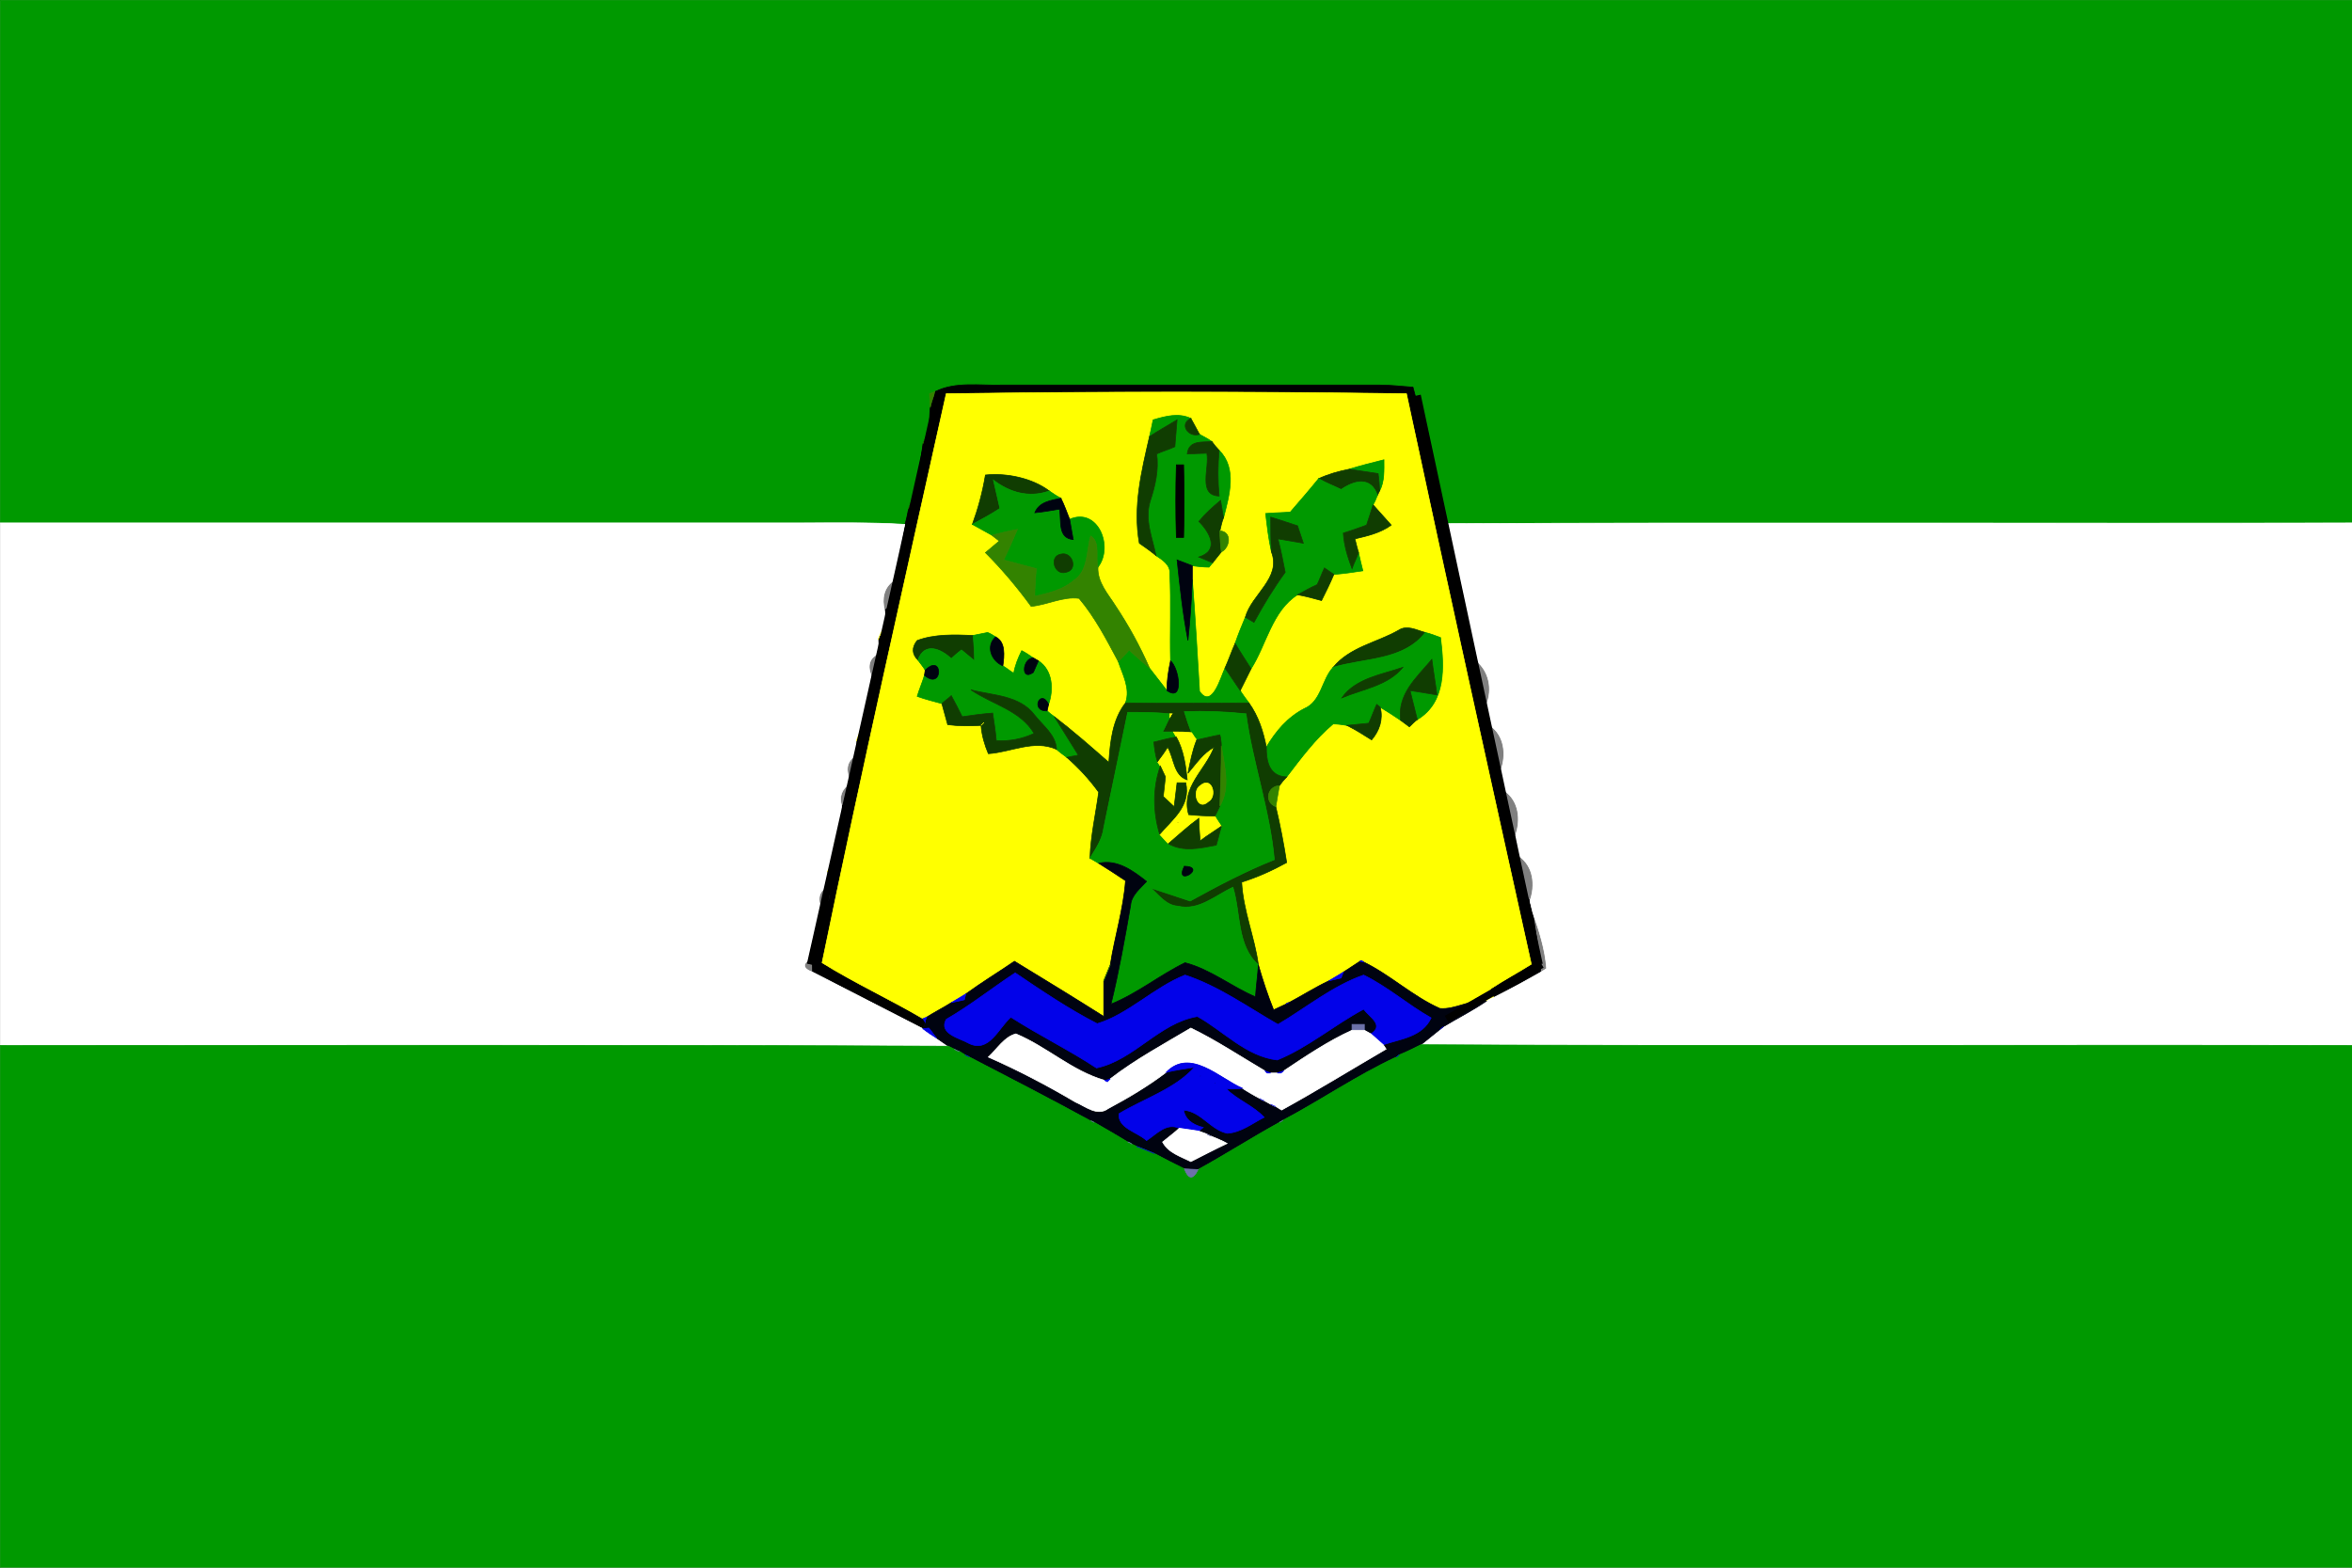 <?xml version="1.0" encoding="UTF-8" standalone="no"?>
<svg
   xmlns:dc="http://purl.org/dc/elements/1.1/"
   xmlns:cc="http://creativecommons.org/ns#"
   xmlns:rdf="http://www.w3.org/1999/02/22-rdf-syntax-ns#"
   xmlns:svg="http://www.w3.org/2000/svg"
   xmlns="http://www.w3.org/2000/svg"
   xmlns:sodipodi="http://sodipodi.sourceforge.net/DTD/sodipodi-0.dtd"
   xmlns:inkscape="http://www.inkscape.org/namespaces/inkscape"
   width="900"
   height="600"
   viewBox="0 0 324 216"
   version="1.0"
   id="svg2"
   sodipodi:version="0.32"
   inkscape:version="0.46"
   sodipodi:docname="Flag_of_Ben_Slimane_province2.svg"
   inkscape:output_extension="org.inkscape.output.svg.inkscape">
  <rect x="0" y="0" width="324" height="216" fill="#808080" stroke="none"/>
  <defs
     id="defs215">
    <inkscape:perspective
       sodipodi:type="inkscape:persp3d"
       inkscape:vp_x="0 : 300 : 1"
       inkscape:vp_y="0 : 1000 : 0"
       inkscape:vp_z="900 : 300 : 1"
       inkscape:persp3d-origin="450 : 200 : 1"
       id="perspective101" />
  </defs>
  <sodipodi:namedview
     inkscape:window-height="850"
     inkscape:window-width="1440"
     inkscape:pageshadow="2"
     inkscape:pageopacity="0.0"
     guidetolerance="10.0"
     gridtolerance="10.0"
     objecttolerance="10.0"
     borderopacity="1.0"
     bordercolor="#666666"
     pagecolor="#ffffff"
     id="base"
     showgrid="false"
     inkscape:zoom="1"
     inkscape:cx="382.97005"
     inkscape:cy="259.57883"
     inkscape:window-x="-8"
     inkscape:window-y="-8"
     inkscape:current-layer="svg2" />
  <g
     id="g2592"
     transform="matrix(1,0,0,1,4.6858055e-2,4.6842745e-2)">
    <path
       id="path4"
       d="M 0,0 L 324,0 L 324,72 C 282.3,72.1 240.6,71.9 198.9,72.1 C 198.4,70 198,67.9 197.5,65.8 C 197.5,65.7 197.4,65.4 197.4,65.2 C 196.7,62.4 196.2,59.6 195.5,56.8 C 195.5,56.6 195.4,56.4 195.4,56.2 C 195.2,55.5 194.8,54.1 194.6,53.3 C 193.1,53.2 191.6,53 190,53 C 172.7,53 155.3,53 138,53 C 134.9,53.1 131.6,52.5 128.8,53.9 L 128,54.2 C 128,54.7 128.1,55.6 128.1,56.1 C 128,56.8 128,58.2 128,58.9 C 127.8,59.5 127.3,60.6 127.1,61.1 C 126.8,63.4 126.4,65.6 126,67.9 C 125.8,68.4 125.3,69.5 125.1,70.1 C 125,70.6 124.8,71.7 124.6,72.2 C 119.8,71.9 114.9,72 110,72 C 73.3,72 36.7,72 0,72 L 0,0 z"
       style="fill:#009900;stroke:#009900;stroke-width:0.094" />
    <path
       id="path6"
       d="M 128.8,53.9 C 131.6,52.5 134.9,53.1 138,53 C 155.3,53 172.7,53 190,53 C 191.6,53 193.1,53.2 194.6,53.3 C 194.8,54.1 195.2,55.5 195.4,56.2 C 195.4,56.4 195.5,56.6 195.5,56.8 C 196.2,59.6 196.7,62.4 197.4,65.2 C 197.4,65.4 197.5,65.7 197.5,65.8 C 198,67.9 198.4,70 198.9,72.1 L 199.1,72.9 C 199.3,73.5 199.7,74.6 199.9,75.2 C 200.3,77.4 200.7,79.6 201.2,81.8 C 201.3,82.4 201.7,83.6 201.9,84.2 C 202.3,86.4 202.7,88.7 203.2,90.9 C 203.1,93.1 203.3,95.3 204.7,97.1 C 204.8,97.8 205.1,99.2 205.2,99.9 C 205.1,102.1 205.4,104.3 206.7,106.1 C 206.8,106.8 207.1,108.2 207.2,108.9 C 207.1,111.1 207.4,113.3 208.7,115.1 C 208.8,115.8 209.1,117.2 209.2,117.9 C 209.1,120.1 209.4,122.3 210.7,124.1 C 210.8,124.5 211,125.3 211.1,125.7 C 211.5,128.4 212,131.1 212.2,133.9 C 210.1,135.1 207.9,136.3 205.7,137.4 C 205.6,137.1 205.4,136.5 205.3,136.2 C 207.1,135 209,134 210.9,132.8 C 205.1,106.6 199.3,80.4 193.7,54.2 C 172.6,53.9 151.4,53.9 130.3,54.2 C 124.5,80.3 118.6,106.4 113.2,132.6 C 117.7,135.4 122.5,137.6 127.1,140.3 L 127.4,140.8 L 127.1,141.7 C 122,139.1 117,136.5 111.9,133.9 C 111.9,133.5 111.8,132.5 111.8,132 C 112.2,129.7 112.8,127.4 113.1,125.1 C 114.2,124.3 114.5,123.3 114.1,122 C 114.1,121.5 114,120.6 113.9,120.1 C 114.2,119.6 114.8,118.5 115,117.9 C 115,117.5 114.9,116.5 114.9,116.1 C 115.1,115.5 115.7,114.4 115.9,113.9 C 115.9,113.1 115.9,111.7 115.9,111 C 117.2,110.4 117.6,109.3 117,107.9 L 116.9,107.1 C 118.1,106.3 118.4,105.3 118,104 C 118,103.5 117.9,102.6 117.9,102.1 C 118.1,101.5 118.6,100.4 118.8,99.8 C 119.2,97.6 119.7,95.3 120,93.1 C 121.1,92.3 121.4,91.2 121,90 C 121,89.5 120.9,88.6 120.9,88.1 C 121.1,87.5 121.7,86.4 122,85.9 C 121.9,85.4 121.9,84.5 121.8,84 C 123.4,83.3 123.4,81.4 123,80 C 123.6,77.4 124.1,74.8 124.6,72.2 C 124.8,71.7 125,70.6 125.1,70.1 C 125.3,69.5 125.8,68.4 126,67.9 C 126.4,65.6 126.8,63.4 127.1,61.1 C 127.3,60.6 127.8,59.5 128,58.9 C 128,58.2 128,56.8 128.1,56.1 C 128.2,55.5 128.6,54.4 128.8,53.9 z"
       style="fill:#000001;stroke:#000001;stroke-width:0.094" />
    <path
       id="path8"
       d="M 128,54.2 L 128.8,53.9 C 128.6,54.4 128.2,55.5 128.1,56.1 C 128.1,55.6 128,54.7 128,54.2 z"
       style="fill:#338300;stroke:#338300;stroke-width:0.094" />
    <path
       id="path10"
       d="M 130.3,54.2 C 151.4,53.9 172.6,53.9 193.7,54.2 C 199.3,80.4 205.1,106.6 210.9,132.8 C 209,134 207.1,135 205.3,136.2 C 205.4,136.5 205.6,137.1 205.7,137.4 C 205.4,137.5 205,137.7 204.7,137.9 C 202.5,137.6 200.4,139.1 198.3,138.9 C 194.5,137.2 191.5,134.3 187.8,132.5 C 187.7,132.4 187.5,132.3 187.5,132.3 L 187.3,132.4 C 186.7,132.8 185.6,133.5 185,133.9 C 184.5,134.2 183.5,134.8 183,135.1 C 181.1,136 179.4,137.1 177.5,138.1 C 177.4,138.1 177.2,138.2 177.1,138.3 C 176.7,138.5 175.8,138.9 175.4,139.1 C 174.6,137.1 173.9,135 173.3,132.9 C 172.8,129.1 171.2,125.4 171,121.5 C 173.2,120.8 175.2,119.9 177.2,118.8 C 176.8,116.2 176.3,113.6 175.7,111.1 C 175.8,110.4 176.1,108.9 176.2,108.2 C 176.4,107.9 176.9,107.3 177.2,107 C 179.2,104.4 181.1,101.8 183.6,99.7 C 184.2,99.7 184.9,99.8 185.5,99.9 C 186.7,100.5 187.8,101.2 188.9,101.9 C 190,100.6 190.5,99.1 190.1,97.4 C 191.1,98 192,98.6 192.9,99.2 C 193.2,99.4 193.8,99.9 194.1,100.1 C 194.4,99.8 194.9,99.3 195.2,99.1 C 199.2,96.7 198.9,91.8 198.4,87.8 C 197.9,87.6 196.8,87.2 196.3,87.1 C 195.1,86.8 193.8,86 192.6,86.8 C 189.6,88.5 185.9,89.1 183.6,91.9 C 182,93.6 182,96.6 179.6,97.6 C 177.3,98.8 175.7,100.7 174.4,102.9 C 174,100.8 173.3,98.6 172,96.8 C 171.7,96.4 171.1,95.6 170.8,95.1 C 171.3,94.1 171.8,93.1 172.3,92.1 C 174.4,88.8 175.2,84.1 178.7,81.9 C 179.8,82.1 180.9,82.4 182,82.7 C 182.6,81.5 183.2,80.3 183.7,79.1 C 185,79 186.4,78.8 187.7,78.6 C 187.5,77.8 187.3,77 187.1,76.1 C 187,75.7 186.7,74.7 186.6,74.2 C 188.3,73.8 190.1,73.4 191.6,72.3 C 190.8,71.4 190,70.5 189.1,69.5 C 189.3,69.2 189.6,68.5 189.7,68.2 L 190,67.6 C 190.7,66.3 190.6,64.7 190.6,63.3 C 189,63.7 187.4,64.1 185.8,64.6 C 184.3,64.9 182.9,65.3 181.6,65.9 C 180.3,67.5 179,69 177.7,70.5 C 176.6,70.6 175.4,70.6 174.3,70.7 C 174.5,72.4 174.7,74.2 175.1,76 C 176.5,79.6 172.4,81.8 171.5,85 C 171,86.2 170.5,87.4 170.1,88.6 C 169.6,89.7 169.2,90.9 168.7,92 C 168.1,93.3 166.9,97.7 165.2,95.2 C 164.9,90.1 164.6,84.9 164.2,79.8 C 164.2,79.3 164.2,78.4 164.2,77.9 C 164.8,78 165.9,78.1 166.5,78.1 L 167,77.5 C 167.3,77.1 167.9,76.4 168.2,76 C 169.4,75.4 169.7,73.2 168,73.1 C 168.1,72.7 168.3,71.7 168.5,71.3 C 169.3,68.2 170.4,64.5 167.9,62 C 167.6,61.7 167.1,61.1 166.9,60.8 C 166.5,60.5 165.6,60 165.2,59.8 C 164.9,59.2 164.3,58.2 164,57.6 C 162.3,56.8 160.5,57.3 158.8,57.8 C 158.7,58.4 158.4,59.6 158.3,60.1 C 157.2,64.9 156,69.8 156.9,74.8 C 157.5,75.2 158.6,76 159.2,76.5 C 160.1,77.1 161.2,77.8 161.1,79 C 161.3,83 161.1,87 161.2,91 C 160.9,92.4 160.7,93.7 160.7,95.1 C 159.9,94.1 159.1,93 158.3,92 C 157,89 155.4,86.1 153.6,83.4 C 152.6,81.8 151.1,80.2 151.2,78.1 C 153.4,75.3 151.2,69.8 147.3,71.5 C 146.9,70.5 146.6,69.6 146.1,68.6 C 145.7,68.4 144.9,67.9 144.5,67.6 C 142.1,65.8 138.6,65.1 135.7,65.4 C 135.3,67.8 134.7,70 133.9,72.2 C 134.8,72.7 135.7,73.2 136.6,73.7 C 136.8,73.9 137.4,74.3 137.6,74.5 C 137.1,74.9 136.2,75.7 135.7,76.1 C 138,78.4 140.1,80.9 142,83.5 C 144.2,83.3 146.4,82.1 148.6,82.4 C 150.8,85 152.4,88.1 154,91.1 C 154.6,92.9 155.7,94.8 155,96.8 C 153.2,99.1 152.9,102.1 152.7,105 C 150.2,102.8 147.8,100.7 145.2,98.7 C 144.9,98.5 144.4,98.1 144.2,97.9 L 144.4,97 C 145.1,95 145,92.3 143,91 L 142.3,90.6 C 141.9,90.3 141.1,89.8 140.7,89.6 C 140.2,90.6 139.8,91.6 139.6,92.7 C 139.2,92.5 138.5,91.9 138.1,91.7 C 138.3,90.3 138.5,88.4 137.1,87.7 C 136.8,87.5 136.3,87.2 136,87.1 C 135.5,87.2 134.5,87.4 134,87.5 C 131.4,87.4 128.7,87.3 126.3,88.2 C 125.5,89.2 125.6,90.1 126.4,90.9 C 126.6,91.2 127.2,91.9 127.4,92.3 L 127.3,93 C 127,94 126.6,94.9 126.3,95.9 C 127.4,96.3 128.6,96.6 129.7,96.9 C 129.9,97.6 130.3,99.1 130.5,99.8 C 132,100 133.6,100 135.1,99.9 C 135.2,101.3 135.6,102.6 136.1,103.8 C 139.2,103.6 142.4,101.8 145.5,103.2 C 145.8,103.5 146.5,104 146.9,104.3 C 148.5,105.7 150,107.3 151.3,109.1 C 150.9,112.1 150.2,115.1 150.1,118.2 C 150.4,118.4 151,118.7 151.3,118.9 C 152.6,119.7 153.8,120.5 155,121.3 C 154.7,125.3 153.5,129 152.9,132.9 C 152.7,133.4 152.2,134.6 152,135.1 C 152,136.7 152,138.4 152,140 C 147.9,137.4 143.8,134.9 139.7,132.4 C 137.5,133.9 135.2,135.3 133,136.9 C 132.5,137.2 131.5,137.8 131,138.1 C 129.9,138.8 128.7,139.4 127.6,140.1 L 127.1,140.3 C 122.5,137.6 117.7,135.4 113.2,132.6 C 118.6,106.4 124.5,80.3 130.3,54.2 z"
       style="fill:#ffff00;stroke:#ffff00;stroke-width:0.094" />
    <path
       id="path12"
       d="M 195.4,56.2 C 195.4,56.4 195.5,56.6 195.5,56.8 C 195.5,56.6 195.4,56.4 195.4,56.2 z"
       style="fill:#338300;stroke:#338300;stroke-width:0.094" />
    <path
       id="path14"
       d="M 158.8,57.8 C 160.5,57.3 162.3,56.8 164,57.6 C 162.3,58.4 163.7,60.3 165.2,59.8 C 165.6,60 166.5,60.5 166.9,60.8 C 165.5,60.9 163.7,60.6 163.5,62.5 C 164.2,62.5 165.5,62.4 166.2,62.4 C 166.6,64.4 164.9,68.2 167.9,68.3 C 167.7,66.2 167.7,64.1 167.9,62 C 170.4,64.5 169.3,68.2 168.5,71.3 C 168.4,70.7 168.2,69.5 168.1,68.9 C 167,69.8 166,70.7 165.1,71.8 C 166.6,73.3 168,75.8 165.1,76.7 C 165.6,76.9 166.5,77.3 167,77.5 L 166.5,78.1 C 165.9,78.1 164.8,78 164.2,77.9 C 163.7,77.7 162.6,77.3 162.1,77.1 C 162.5,80.9 162.9,84.6 163.6,88.2 C 163.9,85.4 164.1,82.6 164.2,79.8 C 164.6,84.9 164.9,90.1 165.2,95.2 C 166.9,97.7 168.1,93.3 168.7,92 C 169.4,93 170.1,94.1 170.8,95.1 C 171.1,95.6 171.7,96.4 172,96.8 C 166.3,96.8 160.7,96.9 155,96.8 C 155.7,94.8 154.6,92.9 154,91.1 C 154.5,90.6 155,90.1 155.5,89.5 C 156.4,90.4 157.4,91.2 158.3,92 C 159.1,93 159.9,94.1 160.7,95.1 C 163.1,96.8 162.4,92 161.2,91 C 161.1,87 161.3,83 161.1,79 C 161.2,77.8 160.1,77.1 159.2,76.5 C 158.7,74 157.6,71.6 158.4,69 C 159.1,66.9 159.6,64.7 159.3,62.5 C 159.9,62.2 161.2,61.8 161.8,61.5 C 161.9,60.3 162,59.1 162.1,57.8 C 160.8,58.6 159.5,59.3 158.3,60.1 C 158.4,59.6 158.7,58.4 158.8,57.8 z"
       style="fill:#009900;stroke:#009900;stroke-width:0.094" />
    <path
       id="path16"
       d="M 158.3,60.1 C 159.5,59.3 160.8,58.6 162.1,57.8 C 162,59.1 161.9,60.3 161.8,61.5 C 161.2,61.8 159.9,62.2 159.3,62.5 C 159.6,64.7 159.1,66.9 158.4,69 C 157.6,71.6 158.7,74 159.2,76.5 C 158.6,76 157.5,75.2 156.9,74.8 C 156,69.8 157.2,64.9 158.3,60.1 z"
       style="fill:#103d01;stroke:#103d01;stroke-width:0.094" />
    <path
       id="path18"
       d="M 165.2,59.8 C 163.7,60.3 162.3,58.4 164,57.6 C 164.3,58.2 164.9,59.2 165.2,59.8 z"
       style="fill:#103d01;stroke:#103d01;stroke-width:0.094" />
    <path
       id="path20"
       d="M 127.1,61.1 C 127.3,60.6 127.8,59.5 128,58.9 C 127.8,59.5 127.3,60.6 127.1,61.1 z"
       style="fill:#338300;stroke:#338300;stroke-width:0.094" />
    <path
       id="path22"
       d="M 163.5,62.5 C 163.7,60.6 165.5,60.9 166.9,60.8 C 167.1,61.1 167.6,61.7 167.9,62 C 167.7,64.1 167.7,66.2 167.9,68.3 C 164.9,68.2 166.6,64.4 166.2,62.4 C 165.5,62.4 164.2,62.5 163.5,62.5 z"
       style="fill:#103d01;stroke:#103d01;stroke-width:0.094" />
    <path
       id="path24"
       d="M 185.8,64.6 C 187.4,64.1 189,63.7 190.6,63.3 C 190.6,64.7 190.7,66.3 190,67.6 C 190,67 189.9,65.8 189.8,65.2 C 188.5,65 187.1,64.8 185.8,64.6 z"
       style="fill:#009900;stroke:#009900;stroke-width:0.094" />
    <path
       id="path26"
       d="M 162,64 L 163,64 C 163.1,67.4 163.1,70.7 163,74 L 162,74 C 161.9,70.6 161.9,67.3 162,64 z"
       style="fill:#000001;stroke:#000001;stroke-width:0.094" />
    <path
       id="path28"
       d="M 135.7,65.4 C 138.6,65.1 142.1,65.8 144.5,67.6 C 141.7,68.6 139,67.8 136.8,66.1 C 137.1,67.4 137.4,68.7 137.7,70 C 136.5,70.8 135.2,71.5 133.9,72.2 C 134.7,70 135.3,67.8 135.7,65.4 z"
       style="fill:#103d01;stroke:#103d01;stroke-width:0.094" />
    <path
       id="path30"
       d="M 181.6,65.9 C 182.9,65.3 184.3,64.9 185.8,64.6 C 187.1,64.8 188.5,65 189.8,65.2 C 189.9,65.8 190,67 190,67.6 L 189.7,68.2 C 188.8,65.6 186.6,66.1 184.7,67.4 C 183.7,66.9 182.6,66.5 181.6,65.9 z"
       style="fill:#103d01;stroke:#103d01;stroke-width:0.094" />
    <path
       id="path32"
       d="M 197.4,65.2 C 197.4,65.4 197.5,65.7 197.5,65.8 C 197.5,65.7 197.4,65.4 197.4,65.2 z"
       style="fill:#338300;stroke:#338300;stroke-width:0.094" />
    <path
       id="path34"
       d="M 136.8,66.1 C 139,67.8 141.7,68.6 144.5,67.6 C 144.9,67.9 145.7,68.4 146.1,68.6 C 144.7,68.9 143.1,69.1 142.5,70.6 C 143.6,70.5 144.7,70.3 145.9,70.1 C 146.2,71.7 145.6,74.1 147.8,74.3 C 147.7,73.6 147.4,72.2 147.3,71.5 C 151.2,69.8 153.4,75.3 151.2,78.1 C 150.8,76.8 151.6,74.7 150.2,73.8 C 149.6,75.8 149.9,78.6 147.9,79.9 C 146.4,81.2 144.4,81.7 142.5,82.1 C 142.5,80.8 142.6,79.6 142.7,78.3 C 141.2,77.9 139.7,77.5 138.2,77.1 C 138.9,75.7 139.5,74.3 140.1,72.9 C 138.9,73.1 137.8,73.4 136.6,73.7 C 135.7,73.2 134.8,72.7 133.9,72.2 C 135.2,71.5 136.5,70.8 137.7,70 C 137.4,68.7 137.1,67.4 136.8,66.1 z"
       style="fill:#009900;stroke:#009900;stroke-width:0.094" />
    <path
       id="path36"
       d="M 177.7,70.5 C 179,69 180.3,67.5 181.6,65.9 C 182.6,66.5 183.7,66.9 184.7,67.4 C 186.6,66.1 188.8,65.6 189.7,68.2 C 189.6,68.5 189.3,69.2 189.1,69.5 C 188.8,70.5 188.5,71.4 188.2,72.3 C 187.1,72.7 186,73.1 185,73.4 C 185.1,75.1 185.6,76.7 186.2,78.3 C 186.4,77.7 186.9,76.7 187.1,76.1 C 187.3,77 187.5,77.8 187.7,78.6 C 186.4,78.8 185,79 183.7,79.1 C 183.4,78.9 182.7,78.4 182.4,78.2 C 182.1,78.8 181.7,79.9 181.4,80.5 C 180.5,80.9 179.6,81.4 178.7,81.9 C 175.2,84.1 174.4,88.8 172.3,92.1 C 171.6,91 170.8,89.8 170.1,88.6 C 170.5,87.4 171,86.2 171.5,85 C 171.8,85.2 172.4,85.5 172.7,85.7 C 174,83.3 175.4,81 177,78.8 C 176.7,77.3 176.4,75.7 176,74.2 C 177.2,74.4 178.3,74.6 179.5,74.8 C 179.3,74.2 178.9,73 178.7,72.4 C 177.5,72 176.3,71.6 175,71.2 C 175,72.8 175,74.4 175.1,76 C 174.7,74.2 174.5,72.4 174.3,70.7 C 175.4,70.6 176.6,70.6 177.7,70.5 z"
       style="fill:#009900;stroke:#009900;stroke-width:0.094" />
    <path
       id="path38"
       d="M 125.1,70.1 C 125.3,69.5 125.8,68.4 126,67.9 C 125.8,68.4 125.3,69.5 125.1,70.1 z"
       style="fill:#338300;stroke:#338300;stroke-width:0.094" />
    <path
       id="path40"
       d="M 142.5,70.6 C 143.1,69.1 144.7,68.9 146.1,68.6 C 146.6,69.6 146.9,70.5 147.3,71.5 C 147.4,72.2 147.7,73.6 147.8,74.3 C 145.6,74.1 146.2,71.7 145.9,70.1 C 144.7,70.3 143.6,70.5 142.5,70.6 z"
       style="fill:#000310;stroke:#000310;stroke-width:0.094" />
    <path
       id="path42"
       d="M 165.1,71.8 C 166,70.7 167,69.8 168.1,68.9 C 168.2,69.5 168.4,70.7 168.5,71.3 C 168.3,71.7 168.1,72.7 168,73.1 C 168,73.9 168.1,75.3 168.2,76 C 167.9,76.4 167.3,77.1 167,77.5 C 166.5,77.3 165.6,76.9 165.1,76.7 C 168,75.8 166.6,73.3 165.1,71.8 z"
       style="fill:#103d01;stroke:#103d01;stroke-width:0.094" />
    <path
       id="path44"
       d="M 188.2,72.3 C 188.5,71.4 188.8,70.5 189.1,69.5 C 190,70.5 190.8,71.4 191.6,72.3 C 190.1,73.4 188.3,73.8 186.6,74.2 C 186.7,74.7 187,75.7 187.1,76.1 C 186.9,76.7 186.4,77.7 186.2,78.3 C 185.6,76.7 185.1,75.1 185,73.4 C 186,73.1 187.1,72.7 188.2,72.3 z"
       style="fill:#103d01;stroke:#103d01;stroke-width:0.094" />
    <path
       id="path46"
       d="M 175,71.2 C 176.3,71.6 177.5,72 178.7,72.4 C 178.9,73 179.3,74.2 179.5,74.8 C 178.3,74.6 177.2,74.4 176,74.2 C 176.4,75.7 176.7,77.3 177,78.8 C 175.4,81 174,83.3 172.7,85.7 C 172.4,85.5 171.8,85.2 171.5,85 C 172.4,81.8 176.5,79.6 175.1,76 C 175,74.4 175,72.8 175,71.2 z"
       style="fill:#103d01;stroke:#103d01;stroke-width:0.094" />
    <path
       id="path48"
       d="M 0,72 C 36.7,72 73.3,72 110,72 C 114.9,72 119.8,71.9 124.6,72.2 C 124.1,74.8 123.6,77.4 123,80 C 121.7,80.9 121.4,82.5 121.8,84 C 121.9,84.5 121.9,85.4 122,85.9 C 121.7,86.4 121.1,87.5 120.9,88.1 C 120.9,88.6 121,89.5 121,90 C 119.7,90.6 119.4,91.7 120,93.1 C 119.7,95.3 119.2,97.6 118.8,99.8 C 118.6,100.4 118.1,101.5 117.9,102.1 C 117.9,102.6 118,103.5 118,104 C 116.8,104.6 116.4,105.7 116.9,107.1 L 117,107.9 C 115.9,108.7 115.5,109.7 115.9,111 C 115.9,111.7 115.9,113.1 115.9,113.9 C 115.7,114.4 115.1,115.5 114.9,116.1 C 114.9,116.5 115,117.5 115,117.9 C 114.8,118.5 114.2,119.6 113.9,120.1 C 114,120.6 114.1,121.5 114.1,122 C 112.8,122.7 112.5,123.7 113.1,125.1 C 112.8,127.4 112.2,129.7 111.8,132 C 110.4,132.7 110.5,133.4 111.9,133.9 C 117,136.5 122,139.1 127.1,141.7 C 127.6,142.1 128.5,142.7 129,143 C 129.4,143.3 130.2,143.8 130.6,144.1 C 87.1,143.9 43.5,144 0,144 L 0,72 z"
       style="fill:#ffffff;stroke:#ffffff;stroke-width:0.094" />
    <path
       id="path50"
       d="M 198.9,72.1 C 240.6,71.9 282.3,72.1 324,72 L 324,144 C 281.2,143.9 238.5,144.1 195.7,143.9 C 196.6,143.2 197.4,142.5 198.3,141.8 C 198.4,141.7 198.7,141.5 198.8,141.4 C 200.8,140.2 202.8,139.2 204.7,137.9 C 205,137.7 205.4,137.5 205.7,137.4 C 207.9,136.3 210.1,135.1 212.2,133.9 L 213,133.4 C 212.8,130.8 212,128.2 211.1,125.7 C 211,125.3 210.8,124.5 210.7,124.1 C 211.5,121.9 211.2,119.3 209.2,117.9 C 209.1,117.2 208.8,115.8 208.7,115.1 C 209.5,112.9 209.2,110.3 207.2,108.9 C 207.1,108.2 206.8,106.8 206.7,106.1 C 207.5,103.9 207.2,101.3 205.2,99.9 C 205.1,99.2 204.8,97.8 204.7,97.1 C 205.6,94.9 205.1,92.4 203.2,90.9 C 202.7,88.7 202.3,86.4 201.9,84.2 C 201.7,83.6 201.3,82.4 201.2,81.8 C 200.7,79.6 200.3,77.4 199.9,75.2 C 199.7,74.6 199.3,73.5 199.1,72.9 L 198.9,72.1 z"
       style="fill:#ffffff;stroke:#ffffff;stroke-width:0.094" />
    <path
       id="path52"
       d="M 136.6,73.7 C 137.8,73.4 138.9,73.1 140.1,72.9 C 139.5,74.3 138.9,75.7 138.2,77.1 C 139.7,77.5 141.2,77.9 142.7,78.3 C 142.6,79.6 142.5,80.8 142.5,82.1 C 144.4,81.7 146.4,81.2 147.9,79.9 C 149.9,78.6 149.6,75.8 150.2,73.8 C 151.6,74.7 150.8,76.8 151.2,78.1 C 151.1,80.2 152.6,81.8 153.6,83.4 C 155.4,86.1 157,89 158.3,92 C 157.4,91.2 156.4,90.4 155.5,89.5 C 155,90.1 154.5,90.6 154,91.1 C 152.4,88.1 150.8,85 148.6,82.4 C 146.4,82.1 144.2,83.3 142,83.5 C 140.1,80.9 138,78.4 135.7,76.1 C 136.2,75.7 137.1,74.9 137.6,74.5 C 137.4,74.3 136.8,73.9 136.6,73.7 z"
       style="fill:#338300;stroke:#338300;stroke-width:0.094" />
    <path
       id="path54"
       d="M 168,73.1 C 169.7,73.2 169.4,75.4 168.2,76 C 168.1,75.3 168,73.9 168,73.1 z"
       style="fill:#338300;stroke:#338300;stroke-width:0.094" />
    <path
       id="path56"
       d="M 199.1,72.9 C 199.3,73.5 199.7,74.6 199.9,75.2 C 199.7,74.6 199.3,73.5 199.1,72.9 z"
       style="fill:#ffff00;stroke:#ffff00;stroke-width:0.094" />
    <path
       id="path58"
       d="M 146.1,76.3 C 147.7,75.9 148.5,78.5 146.8,78.8 C 145.2,79.3 144.4,76.6 146.1,76.3 z"
       style="fill:#103d01;stroke:#103d01;stroke-width:0.094" />
    <path
       id="path60"
       d="M 162.1,77.1 C 162.6,77.3 163.7,77.7 164.2,77.9 C 164.2,78.4 164.2,79.3 164.2,79.8 C 164.1,82.6 163.9,85.4 163.6,88.2 C 162.9,84.6 162.5,80.9 162.1,77.1 z"
       style="fill:#000310;stroke:#000310;stroke-width:0.094" />
    <path
       id="path62"
       d="M 182.4,78.2 C 182.7,78.4 183.4,78.9 183.7,79.1 C 183.2,80.3 182.6,81.5 182,82.7 C 180.9,82.4 179.8,82.1 178.7,81.9 C 179.6,81.4 180.5,80.9 181.4,80.5 C 181.7,79.9 182.1,78.8 182.4,78.2 z"
       style="fill:#103d01;stroke:#103d01;stroke-width:0.094" />
    <path
       id="path66"
       d="M 201.2,81.8 C 201.3,82.4 201.7,83.6 201.9,84.2 C 201.7,83.6 201.3,82.4 201.2,81.8 z"
       style="fill:#ffff00;stroke:#ffff00;stroke-width:0.094" />
    <path
       id="path68"
       d="M 120.9,88.1 C 121.1,87.5 121.7,86.4 122,85.9 C 121.7,86.4 121.1,87.5 120.9,88.1 z"
       style="fill:#ffff00;stroke:#ffff00;stroke-width:0.094" />
    <path
       id="path70"
       d="M 192.6,86.8 C 193.8,86 195.1,86.8 196.3,87.1 C 193.3,91 187.9,90.6 183.6,91.9 C 185.9,89.1 189.6,88.5 192.6,86.8 z"
       style="fill:#103d01;stroke:#103d01;stroke-width:0.094" />
    <path
       id="path72"
       d="M 126.3,88.2 C 128.7,87.3 131.4,87.4 134,87.5 C 134.1,88.4 134.2,90.1 134.2,91 C 133.6,90.5 133,90 132.4,89.5 C 132,89.8 131.3,90.4 131,90.7 C 129.5,89.3 127.3,88.4 126.4,90.9 C 125.6,90.1 125.5,89.2 126.3,88.2 z"
       style="fill:#103d01;stroke:#103d01;stroke-width:0.094" />
    <path
       id="path74"
       d="M 134,87.5 C 134.5,87.4 135.5,87.2 136,87.1 C 136.3,87.2 136.8,87.5 137.1,87.7 C 135.7,89 136.5,91 138.1,91.7 C 138.5,91.9 139.2,92.5 139.6,92.7 C 139.8,91.6 140.2,90.6 140.7,89.6 C 141.1,89.8 141.9,90.3 142.3,90.6 C 140.8,90.6 140.5,93.9 142.3,92.6 C 142.5,92.2 142.8,91.4 143,91 C 145,92.3 145.1,95 144.4,97 C 143.3,94.7 141.8,98 144.2,97.9 C 144.4,98.1 144.9,98.5 145.2,98.7 C 146.3,100.5 147.4,102.2 148.5,104 C 148.1,104.1 147.3,104.2 146.9,104.3 C 146.5,104 145.8,103.5 145.5,103.2 C 145.4,101.2 143.6,99.9 142.5,98.5 C 140.4,95.7 136.7,95.8 133.7,95 C 136.6,97 140.5,97.8 142.4,101 C 140.7,101.8 139,102.1 137.2,102 C 137.1,100.8 136.9,99.5 136.7,98.2 C 135.3,98.3 133.9,98.5 132.5,98.7 C 132,97.7 131.5,96.7 131,95.8 C 130.7,96.1 130,96.6 129.7,96.9 C 128.6,96.6 127.4,96.3 126.3,95.9 C 126.6,94.9 127,94 127.3,93 C 129.9,95.2 129.9,89.8 127.4,92.3 C 127.2,91.9 126.6,91.2 126.4,90.9 C 127.3,88.4 129.5,89.3 131,90.7 C 131.3,90.4 132,89.8 132.4,89.5 C 133,90 133.6,90.5 134.2,91 C 134.2,90.1 134.1,88.4 134,87.5 z"
       style="fill:#009900;stroke:#009900;stroke-width:0.094" />
    <path
       id="path76"
       d="M 196.3,87.1 C 196.8,87.2 197.9,87.6 198.4,87.8 C 198.9,91.8 199.2,96.7 195.2,99.1 C 194.9,97.8 194.5,96.4 194.2,95.1 C 195.4,95.3 196.6,95.5 197.9,95.7 C 197.7,94.1 197.4,92.4 197.2,90.8 C 195.1,93.3 192.4,95.6 192.9,99.2 C 192,98.6 191.1,98 190.1,97.4 L 189.6,97 C 189.3,97.6 188.8,99 188.5,99.6 C 187.5,99.7 186.5,99.8 185.5,99.9 C 184.9,99.8 184.2,99.7 183.6,99.7 C 181.1,101.8 179.2,104.4 177.2,107 C 174.8,106.9 174.4,104.9 174.4,102.9 C 175.7,100.7 177.3,98.8 179.6,97.6 C 182,96.6 182,93.6 183.6,91.9 C 187.9,90.6 193.3,91 196.3,87.1 z"
       style="fill:#009900;stroke:#009900;stroke-width:0.094" />
    <path
       id="path78"
       d="M 138.1,91.7 C 136.5,91 135.7,89 137.1,87.7 C 138.5,88.4 138.3,90.3 138.1,91.7 z"
       style="fill:#000310;stroke:#000310;stroke-width:0.094" />
    <path
       id="path80"
       d="M 170.1,88.6 C 170.8,89.8 171.6,91 172.3,92.1 C 171.8,93.1 171.3,94.1 170.8,95.1 C 170.1,94.1 169.4,93 168.7,92 C 169.2,90.9 169.6,89.7 170.1,88.6 z"
       style="fill:#103d01;stroke:#103d01;stroke-width:0.094" />
    <path
       id="path84"
       d="M 127.4,92.3 C 129.9,89.8 129.9,95.2 127.3,93 L 127.4,92.3 z"
       style="fill:#000310;stroke:#000310;stroke-width:0.094" />
    <path
       id="path86"
       d="M 142.3,92.6 C 140.5,93.9 140.8,90.6 142.3,90.6 L 143,91 C 142.8,91.4 142.5,92.2 142.3,92.6 z"
       style="fill:#000310;stroke:#000310;stroke-width:0.094" />
    <path
       id="path88"
       d="M 161.2,91 C 162.4,92 163.1,96.8 160.7,95.1 C 160.7,93.7 160.9,92.4 161.2,91 z"
       style="fill:#000310;stroke:#000310;stroke-width:0.094" />
    <path
       id="path90"
       d="M 192.9,99.2 C 192.4,95.6 195.1,93.3 197.2,90.8 C 197.4,92.4 197.7,94.1 197.9,95.7 C 196.6,95.5 195.4,95.3 194.2,95.1 C 194.5,96.4 194.9,97.8 195.2,99.1 C 194.9,99.3 194.4,99.8 194.1,100.1 C 193.8,99.9 193.2,99.4 192.9,99.2 z"
       style="fill:#103d01;stroke:#103d01;stroke-width:0.094" />
    <path
       id="path94"
       d="M 184.8,96.1 C 186.7,93.4 190.3,92.9 193.2,91.9 C 191.2,94.4 187.7,94.9 184.8,96.1 z"
       style="fill:#103d01;stroke:#103d01;stroke-width:0.094" />
    <path
       id="path96"
       d="M 133.7,95 C 136.7,95.8 140.4,95.7 142.5,98.5 C 143.6,99.9 145.4,101.2 145.5,103.2 C 142.4,101.8 139.2,103.6 136.1,103.8 C 135.6,102.6 135.2,101.3 135.1,99.9 C 135.2,99.8 135.4,99.6 135.5,99.5 C 135.4,99.6 135.2,99.8 135.1,99.9 C 133.6,100 132,100 130.5,99.8 C 130.3,99.1 129.9,97.6 129.7,96.9 C 130,96.6 130.7,96.1 131,95.8 C 131.5,96.7 132,97.7 132.5,98.7 C 133.9,98.5 135.3,98.3 136.7,98.2 C 136.9,99.5 137.1,100.8 137.2,102 C 139,102.1 140.7,101.8 142.4,101 C 140.5,97.8 136.6,97 133.7,95 z"
       style="fill:#103d01;stroke:#103d01;stroke-width:0.094" />
    <path
       id="path98"
       d="M 144.2,97.9 C 141.8,98 143.3,94.7 144.4,97 L 144.2,97.9 z"
       style="fill:#000310;stroke:#000310;stroke-width:0.094" />
    <path
       id="path100"
       d="M 152.7,105 C 152.9,102.1 153.2,99.1 155,96.8 C 160.7,96.9 166.3,96.8 172,96.8 C 173.3,98.6 174,100.8 174.4,102.9 C 174.4,104.9 174.8,106.9 177.2,107 C 176.9,107.3 176.4,107.9 176.2,108.2 C 174.5,108.3 174.1,110.5 175.7,111.1 C 176.3,113.6 176.8,116.2 177.2,118.8 C 175.2,119.9 173.2,120.8 171,121.5 C 171.2,125.4 172.8,129.1 173.3,132.9 C 170.3,130.2 170.9,125.8 169.8,122.2 C 167.4,123.3 165.1,125.5 162.2,124.8 C 160.6,124.7 159.6,123.3 158.5,122.3 C 160.3,122.9 162.1,123.5 163.9,124.1 C 167.7,122 171.5,120 175.5,118.4 C 174.9,111.6 172.5,105 171.6,98.3 C 168.8,98 165.9,97.9 163.1,98 C 163.4,99 163.7,99.9 164.1,100.9 C 163.3,100.8 162.4,100.8 161.6,100.8 C 161.2,100.8 160.5,100.8 160.1,100.8 C 160.4,100.3 160.8,99.3 161.1,98.8 C 161.2,98.7 161.3,98.4 161.4,98.3 L 161.1,98.3 C 159.2,98.1 157.2,98.1 155.3,98.1 C 154.2,103.4 153.1,108.7 152,114 C 151.8,115.6 150.9,116.9 150.1,118.2 C 150.2,115.1 150.9,112.1 151.3,109.1 C 150,107.3 148.5,105.7 146.9,104.3 C 147.3,104.2 148.1,104.1 148.5,104 C 147.4,102.2 146.3,100.5 145.2,98.7 C 147.8,100.7 150.2,102.8 152.7,105 z"
       style="fill:#103d01;stroke:#103d01;stroke-width:0.094" />
    <path
       id="path102"
       d="M 189.6,97 L 190.1,97.4 C 190.5,99.1 190,100.6 188.9,101.9 C 187.8,101.2 186.7,100.5 185.5,99.9 C 186.5,99.8 187.5,99.7 188.5,99.6 C 188.8,99 189.3,97.6 189.6,97 z"
       style="fill:#103d01;stroke:#103d01;stroke-width:0.094" />
    <path
       id="path104"
       d="M 155.3,98.1 C 157.2,98.1 159.2,98.1 161.1,98.3 L 161.1,98.8 C 160.8,99.3 160.4,100.3 160.1,100.8 C 160.5,100.8 161.2,100.8 161.6,100.8 L 162,101.5 C 161.2,101.6 159.7,102 158.9,102.2 C 159,103.1 159.1,104 159.4,104.9 L 159.8,105.5 C 158.7,108.6 158.8,111.9 159.7,114.9 C 160,115.2 160.6,115.9 160.9,116.2 C 163,117.4 165.4,116.8 167.5,116.4 C 167.7,115.8 168,114.5 168.2,113.8 C 168,113.5 167.5,112.8 167.3,112.4 C 167.5,112.1 167.8,111.4 168,111 C 169.5,108.5 168.6,105.4 168.2,102.7 C 168.2,102.3 168.1,101.5 168,101.2 C 166.9,101.4 165.8,101.7 164.8,101.9 C 164.6,101.7 164.3,101.2 164.1,100.9 C 163.7,99.9 163.4,99 163.1,98 C 165.9,97.9 168.8,98 171.6,98.3 C 172.5,105 174.9,111.6 175.5,118.4 C 171.5,120 167.7,122 163.9,124.1 C 162.1,123.5 160.3,122.9 158.5,122.3 C 159.6,123.3 160.6,124.7 162.2,124.8 C 165.1,125.5 167.4,123.3 169.8,122.2 C 170.9,125.8 170.3,130.2 173.3,132.9 C 173.2,134.4 173,135.8 172.9,137.3 C 169.6,135.9 166.7,133.5 163.2,132.6 C 159.7,134.3 156.7,136.8 153,138.3 C 154.1,133.8 154.9,129.3 155.7,124.7 C 155.8,123.3 157,122.4 157.9,121.4 C 156,119.9 153.8,118.3 151.3,118.9 C 151,118.7 150.4,118.4 150.1,118.2 C 150.9,116.9 151.8,115.6 152,114 C 153.1,108.7 154.2,103.4 155.3,98.1 z"
       style="fill:#009900;stroke:#009900;stroke-width:0.094" />
    <path
       id="path106"
       d="M 161.1,98.3 L 161.4,98.3 C 161.3,98.4 161.2,98.7 161.1,98.8 L 161.1,98.3 z"
       style="fill:#ffff00;stroke:#ffff00;stroke-width:0.094" />
    <path
       id="path108"
       d="M 135.1,99.9 C 135.2,99.8 135.4,99.6 135.5,99.5 C 135.4,99.6 135.2,99.8 135.1,99.9 z"
       style="fill:#ffff00;stroke:#ffff00;stroke-width:0.094" />
    <path
       id="path110"
       d="M 117.9,102.1 C 118.1,101.5 118.6,100.4 118.8,99.8 C 118.6,100.4 118.1,101.5 117.9,102.1 z"
       style="fill:#ffff00;stroke:#ffff00;stroke-width:0.094" />
    <path
       id="path112"
       d="M 161.6,100.8 C 162.4,100.8 163.3,100.8 164.1,100.9 C 164.3,101.2 164.6,101.7 164.8,101.9 C 164.2,103.4 163.9,105 163.6,106.5 C 164.7,105.2 165.7,103.7 167.2,102.9 C 166,106.1 162.6,108.4 163.7,112.2 C 164.6,112.3 166.4,112.4 167.3,112.4 C 167.5,112.8 168,113.5 168.2,113.8 C 167.2,114.5 166.2,115.1 165.3,115.8 C 165.2,115 165.1,113.5 165.1,112.7 C 163.6,113.8 162.3,115 160.9,116.2 C 160.6,115.9 160,115.2 159.7,114.9 C 161.5,112.8 164,111 163.3,107.8 L 162.1,107.8 C 162,108.6 161.8,110.2 161.7,111.1 C 161.3,110.7 160.6,110.1 160.2,109.7 C 160.3,108.8 160.4,107.9 160.5,107 C 160.3,106.6 160,105.9 159.8,105.5 L 159.4,104.9 C 159.8,104.4 160.5,103.4 160.8,102.9 C 161.7,104.4 161.6,106.8 163.5,107.4 C 163.3,105.4 163,103.3 162,101.5 L 161.6,100.8 z"
       style="fill:#ffff00;stroke:#ffff00;stroke-width:0.094" />
    <path
       id="path116"
       d="M 164.8,101.9 C 165.8,101.7 166.9,101.4 168,101.2 C 168.1,101.5 168.2,102.3 168.2,102.7 C 168.2,105.5 168.1,108.2 168,111 C 167.8,111.4 167.5,112.1 167.3,112.4 C 166.4,112.4 164.6,112.3 163.7,112.2 C 162.6,108.4 166,106.1 167.2,102.9 C 165.7,103.7 164.7,105.2 163.6,106.5 C 163.9,105 164.2,103.4 164.8,101.9 z"
       style="fill:#103d01;stroke:#103d01;stroke-width:0.094" />
    <path
       id="path118"
       d="M 158.9,102.2 C 159.7,102 161.2,101.6 162,101.5 C 163,103.3 163.3,105.4 163.5,107.4 C 161.6,106.8 161.7,104.4 160.8,102.9 C 160.5,103.4 159.8,104.4 159.4,104.9 C 159.1,104 159,103.1 158.9,102.2 z"
       style="fill:#103d01;stroke:#103d01;stroke-width:0.094" />
    <path
       id="path120"
       d="M 168.2,102.7 C 168.6,105.4 169.5,108.5 168,111 C 168.1,108.2 168.2,105.5 168.2,102.7 z"
       style="fill:#338300;stroke:#338300;stroke-width:0.094" />
    <path
       id="path124"
       d="M 159.7,114.9 C 158.8,111.9 158.7,108.6 159.8,105.5 C 160,105.9 160.3,106.6 160.5,107 C 160.4,107.9 160.3,108.8 160.2,109.7 C 160.6,110.1 161.3,110.7 161.7,111.1 C 161.8,110.2 162,108.6 162.1,107.8 L 163.3,107.8 C 164,111 161.5,112.8 159.7,114.9 z"
       style="fill:#103d01;stroke:#103d01;stroke-width:0.094" />
    <path
       id="path128"
       d="M 165.3,108.2 C 166.9,106.8 167.7,109.7 166.4,110.4 C 164.9,111.8 164.1,108.9 165.3,108.2 z"
       style="fill:#ffff00;stroke:#ffff00;stroke-width:0.094" />
    <path
       id="path130"
       d="M 175.7,111.1 C 174.1,110.5 174.5,108.3 176.2,108.2 C 176.1,108.9 175.8,110.4 175.7,111.1 z"
       style="fill:#338300;stroke:#338300;stroke-width:0.094" />
    <path
       id="path134"
       d="M 162.2,113.3 C 162.8,113.9 162.8,113.9 162.2,113.3 z"
       style="fill:#000310;stroke:#000310;stroke-width:0.094" />
    <path
       id="path136"
       d="M 160.9,116.2 C 162.3,115 163.6,113.8 165.1,112.7 C 165.1,113.5 165.2,115 165.3,115.8 C 166.2,115.1 167.2,114.5 168.2,113.8 C 168,114.5 167.7,115.8 167.5,116.4 C 165.4,116.8 163,117.4 160.9,116.2 z"
       style="fill:#103d01;stroke:#103d01;stroke-width:0.094" />
    <path
       id="path138"
       d="M 114.9,116.1 C 115.1,115.5 115.7,114.4 115.9,113.9 C 115.7,114.4 115.1,115.5 114.9,116.1 z"
       style="fill:#ffff00;stroke:#ffff00;stroke-width:0.094" />
    <path
       id="path140"
       d="M 113.9,120.1 C 114.2,119.6 114.8,118.5 115,117.9 C 114.8,118.5 114.2,119.6 113.9,120.1 z"
       style="fill:#ffff00;stroke:#ffff00;stroke-width:0.094" />
    <path
       id="path142"
       d="M 151.3,118.9 C 153.8,118.3 156,119.9 157.9,121.4 C 157,122.4 155.8,123.3 155.7,124.7 C 154.9,129.3 154.1,133.8 153,138.3 C 156.7,136.8 159.7,134.3 163.2,132.6 C 166.7,133.5 169.6,135.9 172.9,137.3 C 173,135.8 173.2,134.4 173.3,132.9 C 173.9,135 174.6,137.1 175.4,139.1 C 175.8,138.9 176.7,138.5 177.1,138.3 C 177.2,138.2 177.4,138.1 177.5,138.1 C 179.4,137.1 181.1,136 183,135.1 C 183.4,135 184.3,134.8 184.7,134.7 L 185,133.9 C 185.6,133.5 186.7,132.8 187.3,132.4 L 187.8,132.5 C 191.5,134.3 194.5,137.2 198.3,138.9 C 200.4,139.1 202.5,137.6 204.7,137.9 C 202.8,139.2 200.8,140.2 198.8,141.4 C 198.7,141.5 198.4,141.7 198.3,141.8 C 197.4,142.5 196.6,143.2 195.7,143.9 C 194.7,144.4 193.7,144.9 192.7,145.3 C 192.6,145.4 192.4,145.5 192.3,145.6 C 186.9,148.1 182,151.5 176.7,154.3 C 176.6,154.4 176.4,154.5 176.2,154.6 C 172.4,156.7 168.8,159 165,161.1 C 164.5,161.1 163.5,161 163.1,161 C 161.7,160.3 160.3,159.6 159,158.9 C 158.3,158.6 157.1,158.1 156.5,157.9 L 155.9,157.6 C 155.7,157.5 155.5,157.3 155.3,157.3 C 153.8,156.4 152.3,155.5 150.7,154.6 C 150.6,154.6 150.4,154.4 150.2,154.4 C 144.7,151.4 139.1,148.5 133.5,145.6 C 133.4,145.5 133.1,145.4 132.9,145.3 L 132.1,144.8 C 131.9,144.8 131.6,144.6 131.4,144.5 L 130.6,144.1 C 130.2,143.8 129.4,143.3 129,143 C 128.7,142.7 128.2,141.9 127.9,141.6 L 127.1,141.7 L 127.4,140.8 C 127.4,140.6 127.5,140.3 127.6,140.1 C 128.7,139.4 129.9,138.8 131,138.1 C 131.5,138 132.3,137.8 132.8,137.7 L 133,136.9 C 135.2,135.3 137.5,133.9 139.7,132.4 C 143.8,134.9 147.9,137.4 152,140 C 152,138.4 152,136.7 152,135.1 C 152.2,134.6 152.7,133.4 152.9,132.9 C 153.5,129 154.7,125.3 155,121.3 C 153.8,120.5 152.6,119.7 151.3,118.9 z"
       style="fill:#000310;stroke:#000310;stroke-width:0.094" />
    <path
       id="path146"
       d="M 163.1,119.3 C 166.4,119.4 161.6,122.3 163.1,119.3 z"
       style="fill:#000310;stroke:#000310;stroke-width:0.094" />
    <path
       id="path154"
       d="M 187.5,132.3 C 187.5,132.3 187.7,132.4 187.8,132.5 L 187.3,132.4 L 187.5,132.3 z"
       style="fill:#0202e9;stroke:#0202e9;stroke-width:0.094" />
    <path
       id="path156"
       d="M 152,135.1 C 152.2,134.6 152.7,133.4 152.9,132.9 C 152.7,133.4 152.2,134.6 152,135.1 z"
       style="fill:#338300;stroke:#338300;stroke-width:0.094" />
    <path
       id="path158"
       d="M 130.3,140.4 C 133.6,138.5 136.6,136.1 139.8,134 C 143.5,136.5 147.2,139 151.1,141 C 155.4,139.7 158.9,136 163.2,134.3 C 167.8,135.8 171.8,138.7 176,141.1 C 179.9,138.8 183.5,135.8 187.8,134.3 C 191.1,135.9 193.9,138.4 197.1,140.2 C 195.9,142.8 192.9,143.1 190.5,143.9 C 189.9,143.4 189.4,142.9 188.8,142.4 C 190.7,141.2 188.6,140.1 187.8,139 C 183.7,141.2 180.1,144.3 175.9,146 C 171.6,145.5 168.5,142 164.9,140 C 159.6,140.9 156.2,146 151,147.1 C 147.2,144.6 143.1,142.6 139.2,140.1 C 137.5,141.6 136.2,145.1 133.4,143.7 C 132.2,143 129.2,142.4 130.3,140.4 z"
       style="fill:#0202e9;stroke:#0202e9;stroke-width:0.094" />
    <path
       id="path160"
       d="M 183,135.1 C 183.5,134.8 184.5,134.2 185,133.9 L 184.7,134.7 C 184.3,134.8 183.4,135 183,135.1 z"
       style="fill:#0202e9;stroke:#0202e9;stroke-width:0.094" />
    <path
       id="path162"
       d="M 131,138.1 C 131.5,137.8 132.5,137.2 133,136.9 L 132.8,137.7 C 132.3,137.8 131.5,138 131,138.1 z"
       style="fill:#0202e9;stroke:#0202e9;stroke-width:0.094" />
    <path
       id="path164"
       d="M 177.1,138.3 C 177.2,138.2 177.4,138.1 177.5,138.1 C 177.4,138.1 177.2,138.2 177.1,138.3 z"
       style="fill:#0202e9;stroke:#0202e9;stroke-width:0.094" />
    <path
       id="path166"
       d="M 127.1,140.3 L 127.6,140.1 C 127.5,140.3 127.4,140.6 127.4,140.8 L 127.1,140.3 z"
       style="fill:#0202e9;stroke:#0202e9;stroke-width:0.094" />
    <path
       id="path168"
       d="M 186.2,141.1 C 186.6,141.1 187.5,141.1 187.9,141.1 L 187.9,141.9 C 187.5,141.9 186.7,141.9 186.2,141.9 L 186.2,141.1 z"
       style="fill:#6c71aa;stroke:#6c71aa;stroke-width:0.094" />
    <path
       id="path170"
       d="M 198.3,141.8 C 198.4,141.7 198.7,141.5 198.8,141.4 C 198.7,141.5 198.4,141.7 198.3,141.8 z"
       style="fill:#0202e9;stroke:#0202e9;stroke-width:0.094" />
    <path
       id="path172"
       d="M 127.1,141.7 L 127.9,141.6 C 128.2,141.9 128.7,142.7 129,143 C 128.5,142.7 127.6,142.1 127.1,141.7 z"
       style="fill:#0202e9;stroke:#0202e9;stroke-width:0.094" />
    <path
       id="path174"
       d="M 136.1,145.6 C 137.3,144.5 138.3,142.8 139.9,142.4 C 144.2,144.2 147.6,147.5 152.1,148.8 L 152.5,149 L 152.9,148.6 C 156.4,145.9 160.3,143.8 164,141.6 C 167.5,143.3 170.8,145.5 174.2,147.5 L 174.5,147.8 L 175,147.8 L 175.9,147.8 L 176.4,147.8 L 176.8,147.5 C 179.8,145.5 182.9,143.4 186.2,141.9 C 186.7,141.9 187.5,141.9 187.9,141.9 L 188.8,142.4 C 189.4,142.9 189.9,143.4 190.5,143.9 L 190.9,144.5 C 186.1,147.3 181.4,150.2 176.5,152.9 L 175.7,152.4 C 175.5,152.4 175.2,152.2 175,152.1 L 174.1,151.6 C 173.9,151.6 173.6,151.4 173.5,151.3 C 172.9,151 171.7,150.3 171.1,149.9 C 167.9,148.5 163.9,144.3 160.6,147.7 C 158.1,149.6 155.4,151.2 152.6,152.7 C 151.1,153.8 149.5,152.4 148.1,151.8 C 144.2,149.5 140.2,147.4 136.1,145.6 z"
       style="fill:#ffffff;stroke:#ffffff;stroke-width:0.094" />
    <path
       id="path176"
       d="M 0,144 C 43.5,144 87.1,143.9 130.6,144.1 L 131.4,144.5 C 131.6,144.6 131.9,144.8 132.1,144.8 L 132.9,145.3 C 133.1,145.4 133.4,145.5 133.5,145.6 C 139.1,148.5 144.7,151.4 150.2,154.4 C 150.4,154.4 150.6,154.6 150.7,154.6 C 152.3,155.5 153.8,156.4 155.3,157.3 C 155.5,157.3 155.7,157.5 155.9,157.6 L 156.5,157.9 C 157.1,158.1 158.3,158.6 159,158.9 C 160.3,159.6 161.7,160.3 163.1,161 C 163.7,162.5 164.3,162.5 165,161.1 C 168.8,159 172.4,156.7 176.2,154.6 C 176.4,154.5 176.6,154.4 176.7,154.3 C 182,151.5 186.9,148.1 192.3,145.6 C 192.4,145.5 192.6,145.4 192.7,145.3 C 193.7,144.9 194.7,144.4 195.7,143.9 C 238.5,144.1 281.2,143.9 324,144 L 324,216 L 0,216 L 0,144 z"
       style="fill:#009900;stroke:#009900;stroke-width:0.094" />
    <path
       id="path178"
       d="M 131.4,144.5 C 131.6,144.6 131.9,144.8 132.1,144.8 C 131.9,144.8 131.6,144.6 131.4,144.5 z"
       style="fill:#6c71aa;stroke:#6c71aa;stroke-width:0.094" />
    <path
       id="path180"
       d="M 132.9,145.3 C 133.1,145.4 133.4,145.5 133.5,145.6 C 133.4,145.5 133.1,145.4 132.9,145.3 z"
       style="fill:#0202e9;stroke:#0202e9;stroke-width:0.094" />
    <path
       id="path182"
       d="M 192.3,145.6 C 192.4,145.5 192.6,145.4 192.7,145.3 C 192.6,145.4 192.4,145.5 192.3,145.6 z"
       style="fill:#0202e9;stroke:#0202e9;stroke-width:0.094" />
    <path
       id="path184"
       d="M 160.6,147.7 C 163.9,144.3 167.9,148.5 171.1,149.9 C 170.5,150 169.4,150 168.9,150 C 170.4,151.5 172.6,152.3 174.1,153.9 C 172.5,154.7 170.9,156 169,156.1 C 166.7,155.6 165.4,153.1 163,152.9 C 163.2,154.1 164.1,154.9 165.7,155.3 L 165.1,155.8 C 164.5,155.7 163.1,155.5 162.4,155.4 C 160.6,154.6 159.3,156.2 157.9,157.1 C 156.6,155.9 153.9,155.4 154.1,153.4 C 157.6,151.3 161.8,150 164.5,147 C 163.2,147.2 161.9,147.4 160.6,147.7 z"
       style="fill:#0202e9;stroke:#0202e9;stroke-width:0.094" />
    <path
       id="path186"
       d="M 174.2,147.5 C 174.4,147.6 174.8,147.7 175,147.8 L 174.5,147.8 L 174.2,147.5 z"
       style="fill:#0202e9;stroke:#0202e9;stroke-width:0.094" />
    <path
       id="path188"
       d="M 175.9,147.8 C 176.1,147.7 176.6,147.6 176.8,147.5 L 176.4,147.8 L 175.9,147.8 z"
       style="fill:#0202e9;stroke:#0202e9;stroke-width:0.094" />
    <path
       id="path190"
       d="M 152.1,148.8 C 152.3,148.8 152.7,148.7 152.9,148.6 L 152.5,149 L 152.1,148.8 z"
       style="fill:#0202e9;stroke:#0202e9;stroke-width:0.094" />
    <path
       id="path192"
       d="M 165.3,148.2 C 165.9,148.7 165.9,148.7 165.3,148.2 z"
       style="fill:#000310;stroke:#000310;stroke-width:0.094" />
    <path
       id="path194"
       d="M 167.3,149.2 C 167.9,149.7 167.9,149.7 167.3,149.2 z"
       style="fill:#000310;stroke:#000310;stroke-width:0.094" />
    <path
       id="path196"
       d="M 173.5,151.3 C 173.6,151.4 173.9,151.6 174.1,151.6 C 173.9,151.6 173.6,151.4 173.5,151.3 z"
       style="fill:#0202e9;stroke:#0202e9;stroke-width:0.094" />
    <path
       id="path198"
       d="M 175,152.1 C 175.2,152.2 175.5,152.4 175.7,152.4 C 175.5,152.4 175.2,152.2 175,152.1 z"
       style="fill:#0202e9;stroke:#0202e9;stroke-width:0.094" />
    <path
       id="path200"
       d="M 150.2,154.4 C 150.4,154.4 150.6,154.6 150.7,154.6 C 150.6,154.6 150.4,154.4 150.2,154.4 z"
       style="fill:#6c71aa;stroke:#6c71aa;stroke-width:0.094" />
    <path
       id="path202"
       d="M 176.2,154.6 C 176.4,154.5 176.6,154.4 176.7,154.3 C 176.6,154.4 176.4,154.5 176.2,154.6 z"
       style="fill:#6c71aa;stroke:#6c71aa;stroke-width:0.094" />
    <path
       id="path204"
       d="M 160.1,157.3 C 160.7,156.8 161.9,155.9 162.4,155.4 C 163.1,155.5 164.5,155.7 165.1,155.8 L 166.2,156.2 C 166.3,156.3 166.6,156.4 166.8,156.5 C 167.3,156.7 168.5,157.2 169,157.5 C 167.3,158.3 165.6,159.2 164,160 C 162.6,159.3 160.9,158.8 160.1,157.3 z"
       style="fill:#ffffff;stroke:#ffffff;stroke-width:0.094" />
    <path
       id="path206"
       d="M 166.2,156.2 C 166.3,156.3 166.6,156.4 166.8,156.5 C 166.6,156.4 166.3,156.3 166.2,156.2 z"
       style="fill:#6c71aa;stroke:#6c71aa;stroke-width:0.094" />
    <path
       id="path208"
       d="M 155.3,157.3 C 155.5,157.3 155.7,157.5 155.9,157.6 C 155.7,157.5 155.5,157.3 155.3,157.3 z"
       style="fill:#6c71aa;stroke:#6c71aa;stroke-width:0.094" />
    <path
       id="path210"
       d="M 156.5,157.9 C 157.1,158.1 158.3,158.6 159,158.9 C 158.3,158.6 157.1,158.1 156.5,157.9 z"
       style="fill:#0202e9;stroke:#0202e9;stroke-width:0.094" />
    <path
       id="path212"
       d="M 163.1,161 C 163.5,161 164.5,161.1 165,161.1 C 164.3,162.5 163.7,162.5 163.1,161 z"
       style="fill:#6c71aa;stroke:#6c71aa;stroke-width:0.094" />
  </g>
  <path
     style="fill:none;fill-rule:evenodd;stroke:#000000;stroke-width:1px;stroke-linecap:butt;stroke-linejoin:miter;stroke-opacity:1"
     d="M 129.338,53.974 L 111.646,132.887"
     id="path2474" />
  <path
     style="fill:none;fill-rule:evenodd;stroke:#000000;stroke-width:1px;stroke-linecap:butt;stroke-linejoin:miter;stroke-opacity:1"
     d="M 212.025,132.887 L 195.224,54.483"
     id="path2476" />
  <path
     style="fill:none;fill-rule:evenodd;stroke:#000000;stroke-width:1px;stroke-linecap:butt;stroke-linejoin:miter;stroke-opacity:1"
     d="M 212.385,132.887 L 199.276,140.396"
     id="path2478" />
</svg>
